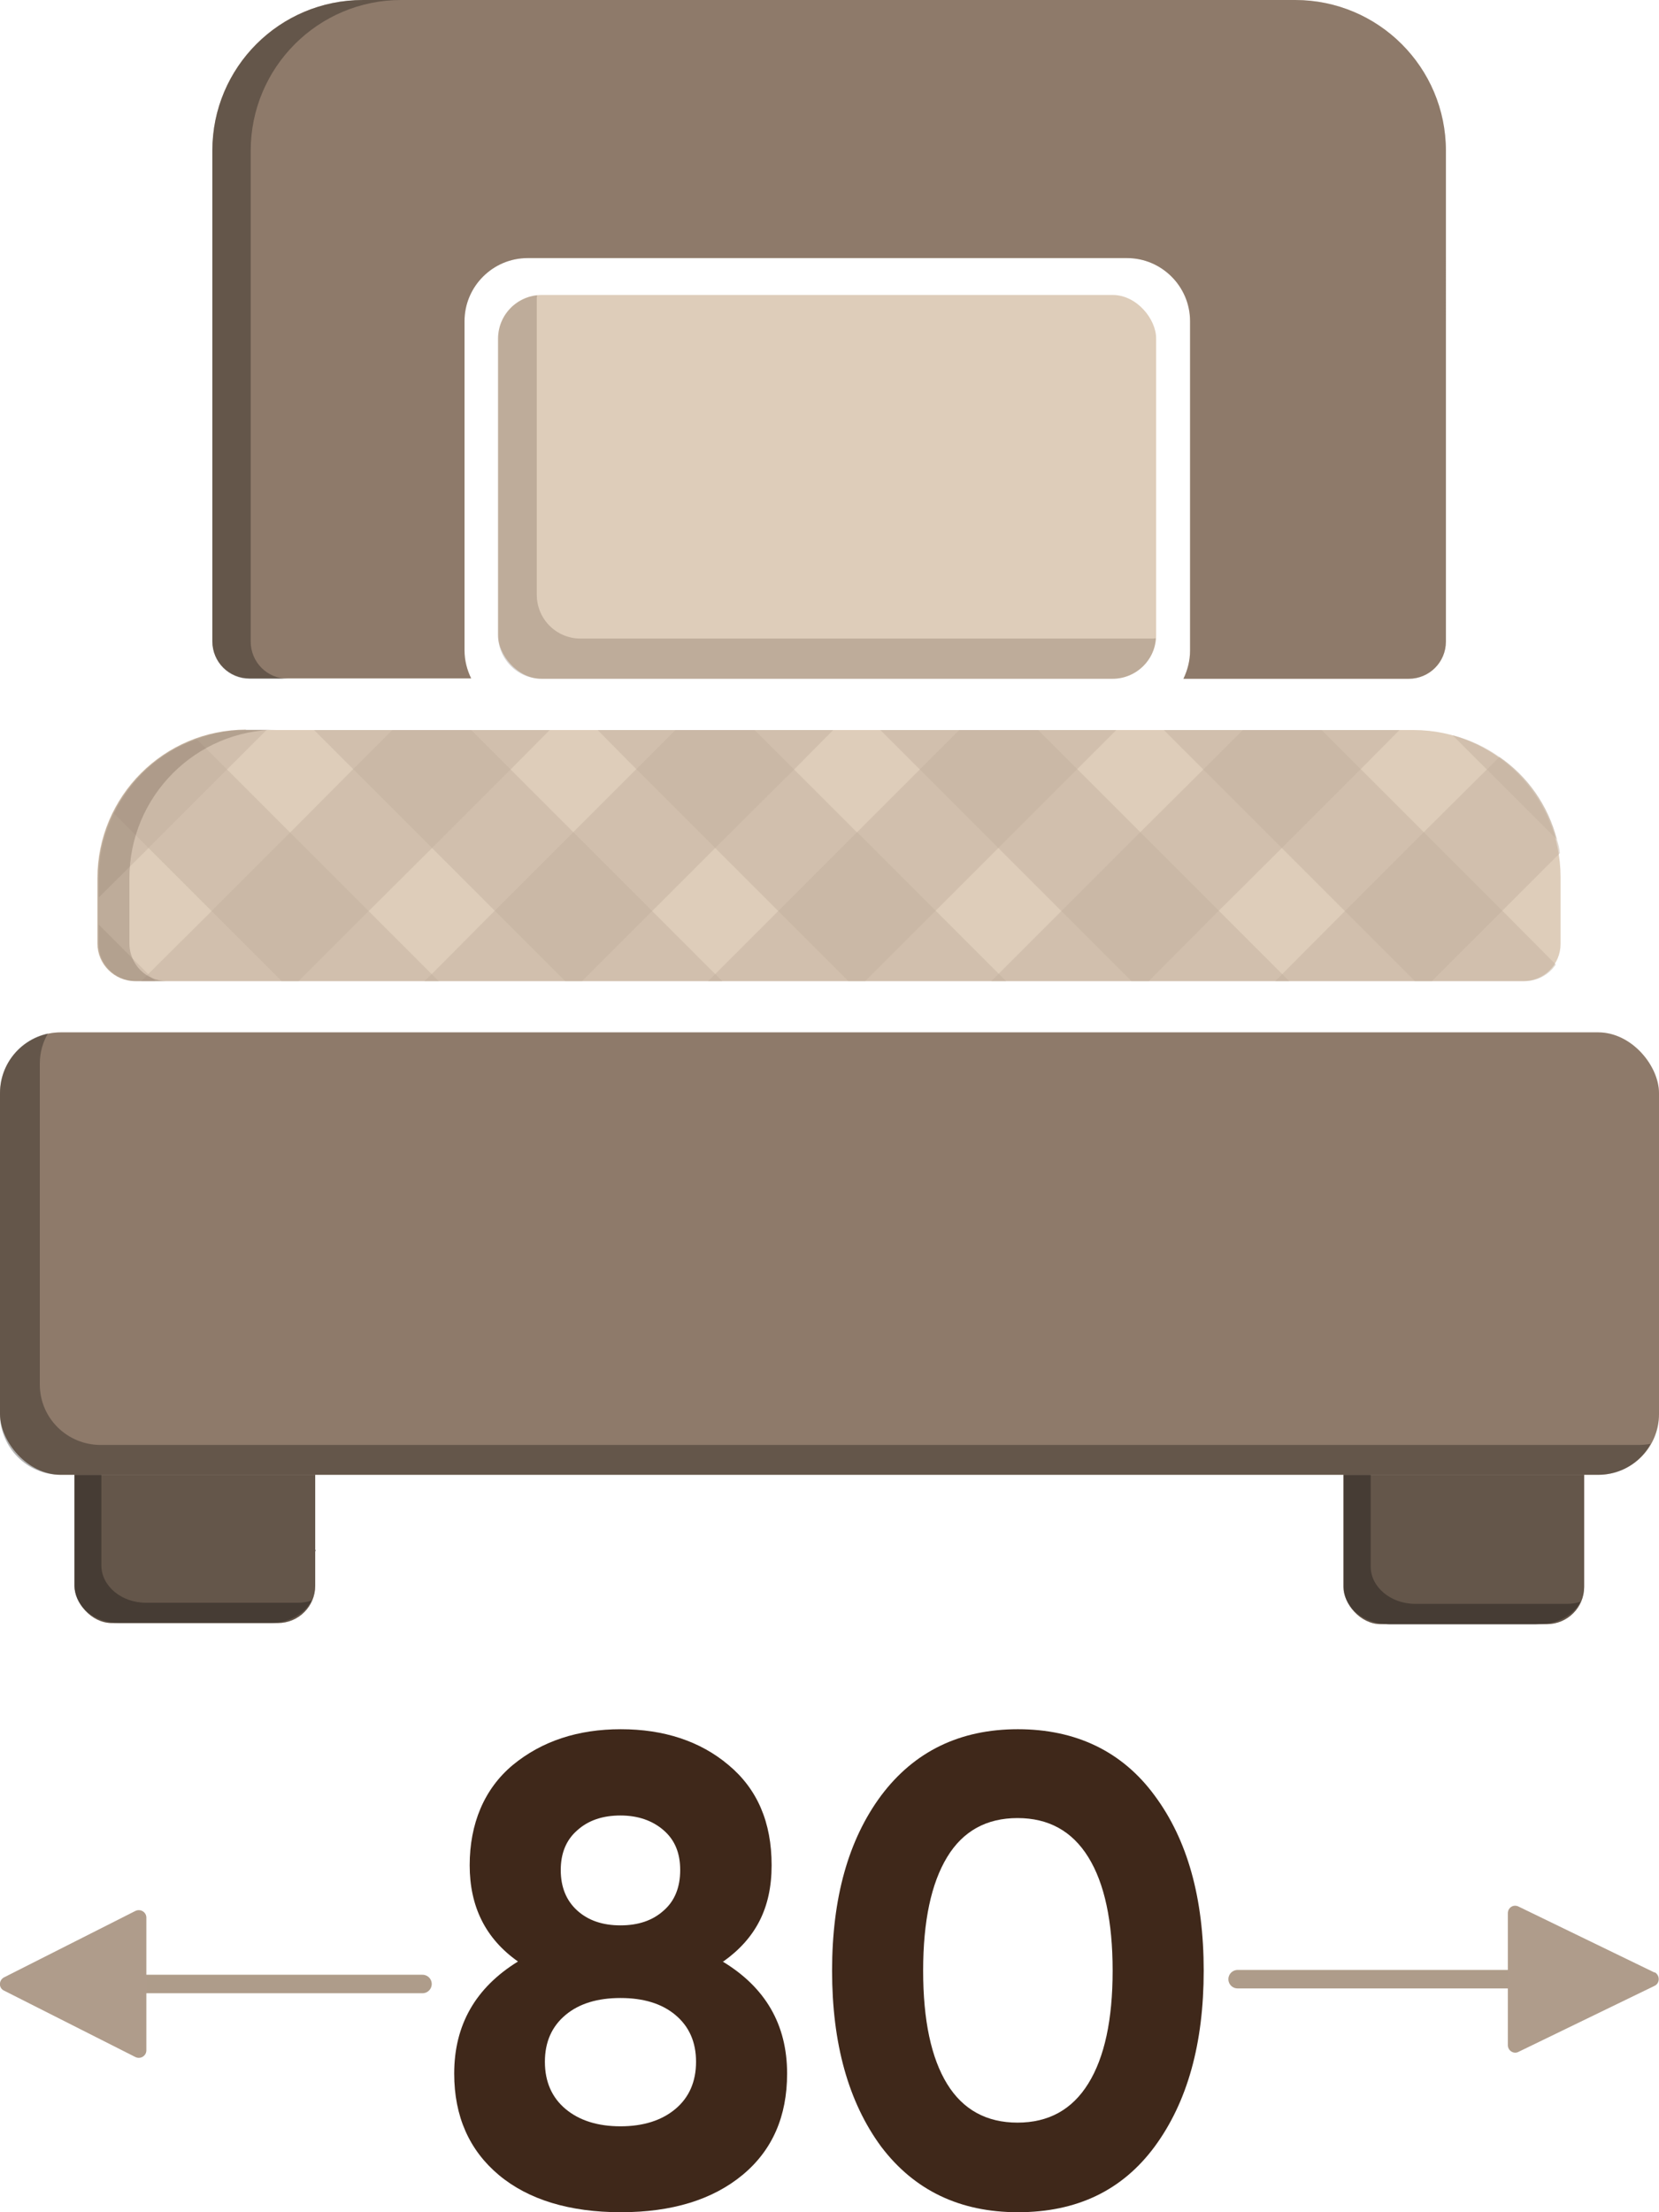 <?xml version="1.0" encoding="UTF-8"?>
<svg id="_Слой_2" data-name="Слой 2" xmlns="http://www.w3.org/2000/svg" viewBox="0 0 45 60">
  <defs>
    <style>
      .cls-1 {
        opacity: .2;
      }

      .cls-1, .cls-2, .cls-3 {
        fill: #3f281a;
      }

      .cls-4 {
        fill: #020202;
      }

      .cls-5 {
        fill: #c5b3a1;
      }

      .cls-5, .cls-3 {
        opacity: .5;
      }

      .cls-6, .cls-7 {
        opacity: .3;
      }

      .cls-8 {
        fill: #decdba;
      }

      .cls-9 {
        fill: #af9c8b;
      }

      .cls-7 {
        stroke: #3f281a;
      }

      .cls-7, .cls-10 {
        fill: none;
        stroke-linecap: round;
        stroke-miterlimit: 10;
        stroke-width: .5px;
      }

      .cls-10 {
        stroke: #decdba;
      }
    </style>
  </defs>
  <g id="_Слой_1-2" data-name="Слой 1">
    <g>
      <g>
        <line class="cls-10" x1="1.1" y1="53.81" x2="11.46" y2="53.81"/>
        <line class="cls-7" x1="1.1" y1="53.81" x2="11.46" y2="53.81"/>
      </g>
      <g>
        <line class="cls-10" x1="33.57" y1="53.68" x2="43.85" y2="53.68"/>
        <line class="cls-7" x1="33.57" y1="53.68" x2="43.85" y2="53.68"/>
      </g>
      <path class="cls-9" d="M.11,53.99l3.56,1.8c.14,.07,.3-.03,.3-.18v-3.6c0-.15-.16-.25-.3-.18L.11,53.63c-.15,.08-.15,.29,0,.36Z"/>
      <path class="cls-9" d="M44.88,53.5l-3.69-1.79c-.14-.07-.29,.03-.29,.18v3.58c0,.15,.16,.25,.29,.18l3.69-1.79c.15-.07,.15-.29,0-.37Z"/>
      <g>
        <path class="cls-2" d="M19.6,53.2c1.16,.7,1.75,1.71,1.75,3.04,0,1.16-.4,2.08-1.21,2.75s-1.91,1.01-3.3,1.01-2.51-.34-3.31-1.01c-.8-.67-1.21-1.59-1.21-2.75,0-1.32,.58-2.33,1.73-3.04-.88-.62-1.31-1.49-1.31-2.61s.39-2.07,1.17-2.72c.79-.65,1.77-.97,2.93-.97s2.15,.32,2.92,.97c.78,.65,1.17,1.55,1.17,2.72s-.44,1.99-1.31,2.61Zm-1.28,4c.37-.31,.56-.74,.56-1.28s-.19-.96-.56-1.27c-.37-.31-.87-.46-1.49-.46s-1.12,.15-1.49,.46c-.37,.31-.56,.73-.56,1.27s.19,.97,.56,1.28c.37,.31,.87,.47,1.49,.47s1.12-.16,1.49-.47Zm-.32-7.56c-.3-.26-.69-.4-1.17-.4s-.87,.13-1.17,.4c-.3,.26-.45,.62-.45,1.08s.15,.83,.45,1.1,.69,.4,1.17,.4,.87-.13,1.17-.4c.3-.26,.45-.63,.45-1.1s-.15-.82-.45-1.08Z"/>
        <path class="cls-2" d="M27.61,60c-1.57,0-2.81-.59-3.71-1.78-.89-1.21-1.33-2.8-1.33-4.77s.44-3.55,1.33-4.75c.9-1.2,2.14-1.8,3.71-1.8s2.83,.6,3.71,1.8c.89,1.2,1.33,2.78,1.33,4.75s-.44,3.56-1.33,4.77c-.88,1.19-2.11,1.78-3.71,1.78Zm2.57-6.55c0-1.34-.22-2.37-.66-3.08s-1.08-1.06-1.92-1.06-1.48,.35-1.91,1.06c-.43,.71-.65,1.73-.65,3.08s.22,2.37,.65,3.07c.43,.7,1.07,1.05,1.91,1.05s1.48-.35,1.92-1.06c.44-.71,.66-1.73,.66-3.06Z"/>
      </g>
    </g>
    <g>
      <path class="cls-4" d="M8.56,42.04c-.1,.43-.18,.84-.3,1.23-.15,.49-.5,.74-1.03,.74-1.29,0-2.58,0-3.87,0-.52,0-.88-.25-1.03-.74-.12-.39-.2-.8-.3-1.23h6.53Z"/>
      <rect class="cls-8" x="2.02" y="37.11" width="6.53" height="6.91" rx="1.01" ry="1.01"/>
      <rect class="cls-3" x="2.02" y="37.11" width="6.53" height="6.91" rx="1.01" ry="1.01"/>
      <rect class="cls-6" x="2.02" y="37.11" width="6.53" height="6.91" rx="1.01" ry="1.01"/>
      <path class="cls-6" d="M8.45,43.41c-.18,.36-.61,.61-1.11,.61H3.23c-.67,0-1.21-.45-1.21-1.01v-4.88c0-.45,.35-.83,.83-.95-.06,.12-.1,.25-.1,.39v4.89c0,.55,.54,1.01,1.21,1.01h4.12c.13,0,.25-.02,.37-.06Z"/>
    </g>
    <g>
      <path class="cls-4" d="M39.71,42.05c.94,0,1.87,.02,2.81,0,.38,0,.48,.09,.33,.45-.1,.25-.11,.53-.2,.78-.15,.49-.48,.77-1.01,.77-1.31,0-2.62,0-3.93,0-.69,0-.94-.47-1.08-1.07-.22-.93-.24-.93,.71-.93,.79,0,1.58,0,2.37,0Z"/>
      <rect class="cls-8" x="36.44" y="37.14" width="6.53" height="6.91" rx="1.01" ry="1.01"/>
      <rect class="cls-3" x="36.44" y="37.14" width="6.53" height="6.91" rx="1.01" ry="1.01"/>
      <rect class="cls-6" x="36.44" y="37.14" width="6.53" height="6.91" rx="1.01" ry="1.01"/>
      <path class="cls-6" d="M42.87,43.44c-.18,.36-.61,.61-1.11,.61h-4.1c-.67,0-1.21-.45-1.21-1.01v-4.88c0-.45,.35-.83,.83-.95-.06,.12-.1,.25-.1,.39v4.89c0,.55,.54,1.01,1.21,1.01h4.12c.13,0,.25-.02,.37-.06Z"/>
    </g>
    <g>
      <rect class="cls-8" x="0" y="28" width="45" height="12" rx="1.65" ry="1.65"/>
      <rect class="cls-3" x="0" y="28" width="45" height="12" rx="1.65" ry="1.65"/>
      <path class="cls-6" d="M44.77,39.16c-.27,.5-.8,.84-1.42,.84H1.64C.73,40,0,39.26,0,38.35v-8.7C0,28.86,.55,28.19,1.3,28.03c-.14,.24-.22,.52-.22,.81v8.71c0,.91,.74,1.64,1.65,1.64H44.43c.12,0,.23-.01,.34-.03Z"/>
    </g>
    <g>
      <path class="cls-8" d="M6.67,19.8h31.67c2.2,0,3.99,1.79,3.99,3.99v1.81c0,.56-.45,1.01-1.01,1.01H3.66c-.56,0-1.02-.46-1.02-1.02v-1.77c0-2.22,1.8-4.03,4.03-4.03Z"/>
      <g>
        <g>
          <path class="cls-5" d="M4.21,26.61h-.51c-.56,0-1.02-.45-1.02-1.01v-.52l1.34,1.34,.19,.19Z"/>
          <path class="cls-5" d="M11.9,26.61H7.64l-4.55-4.55c.46-.94,1.26-1.67,2.25-2.01l4.66,4.66,1.71,1.71,.19,.19Z"/>
          <polygon class="cls-5" points="19.59 26.61 15.33 26.61 8.52 19.8 12.78 19.8 15.55 22.57 17.69 24.71 19.4 26.42 19.59 26.61"/>
          <polygon class="cls-5" points="27.29 26.61 23.01 26.61 17.26 20.86 16.21 19.8 20.47 19.8 23.24 22.57 23.25 22.57 25.38 24.7 27.09 26.41 27.29 26.61"/>
          <polygon class="cls-5" points="34.97 26.61 30.69 26.61 23.88 19.8 28.16 19.8 33.06 24.7 34.78 26.42 34.97 26.61"/>
          <path class="cls-5" d="M42.2,26.16c-.18,.27-.49,.45-.84,.45h-2.98l-6.81-6.81h4.28l4.9,4.9,1.45,1.46Z"/>
          <path class="cls-5" d="M42.23,22.77l-2.83-2.83c.46,.12,.89,.32,1.27,.59,.76,.52,1.32,1.31,1.56,2.24Z"/>
        </g>
        <g>
          <path class="cls-5" d="M7.23,19.8l-3.2,3.2-1.35,1.34v-.52c0-.63,.15-1.23,.41-1.76,.46-.94,1.26-1.67,2.25-2.01,.43-.17,.89-.25,1.37-.25h.52Z"/>
          <polygon class="cls-5" points="14.91 19.8 13.85 20.87 11.72 23 10 24.71 8.1 26.61 3.83 26.61 4.02 26.42 5.74 24.71 7.87 22.58 9.58 20.86 10.64 19.8 14.91 19.8"/>
          <polygon class="cls-5" points="22.6 19.8 21.54 20.87 19.4 23 15.79 26.61 11.51 26.61 11.71 26.42 13.42 24.7 15.55 22.57 17.26 20.86 18.32 19.8 22.6 19.8"/>
          <polygon class="cls-5" points="30.28 19.8 23.47 26.61 19.21 26.61 19.4 26.42 23.25 22.57 24.95 20.87 26.02 19.8 30.28 19.8"/>
          <polygon class="cls-5" points="37.96 19.8 36.91 20.86 34.77 23 33.06 24.7 31.16 26.61 26.89 26.61 27.09 26.41 30.93 22.57 32.64 20.87 33.71 19.8 37.96 19.8"/>
          <path class="cls-5" d="M42.31,23.14l-1.56,1.56-1.91,1.91h-4.25l.19-.19,1.7-1.71,2.14-2.14,1.71-1.7,.34-.34c.76,.52,1.32,1.31,1.56,2.24,.04,.12,.07,.24,.08,.37Z"/>
        </g>
      </g>
      <path class="cls-1" d="M3.51,23.82v1.77c0,.56,.45,1.02,1.02,1.02h-.86c-.56,0-1.02-.46-1.02-1.02v-1.77c0-2.22,1.81-4.03,4.03-4.03h.85c-2.22,0-4.02,1.81-4.02,4.03Z"/>
    </g>
    <g>
      <path class="cls-8" d="M35.13,0H9.84c-2.26,0-4.08,1.83-4.08,4.08v13.31c0,.56,.45,1.01,1.01,1.01h6.01c-.11-.23-.18-.48-.18-.76V8.71c0-.94,.77-1.71,1.71-1.71H30.57c.94,0,1.71,.77,1.71,1.71v8.94c0,.27-.07,.53-.18,.76h6.11c.56,0,1.01-.45,1.01-1.01V4.09c0-2.26-1.83-4.09-4.09-4.09Z"/>
      <path class="cls-3" d="M35.13,0H9.84c-2.26,0-4.08,1.83-4.08,4.08v13.31c0,.56,.45,1.01,1.01,1.01h6.01c-.11-.23-.18-.48-.18-.76V8.71c0-.94,.77-1.71,1.71-1.71H30.57c.94,0,1.71,.77,1.71,1.71v8.94c0,.27-.07,.53-.18,.76h6.11c.56,0,1.01-.45,1.01-1.01V4.09c0-2.26-1.83-4.09-4.09-4.09Z"/>
      <path class="cls-6" d="M6.8,4.09v13.31c0,.56,.45,1.01,1.01,1.01h-1.04c-.56,0-1.01-.45-1.01-1.01V4.09C5.76,1.83,7.59,0,9.85,0h1.03C8.63,0,6.8,1.83,6.8,4.09Z"/>
    </g>
    <g>
      <rect class="cls-8" x="13.51" y="8" width="17.85" height="10.41" rx="1.18" ry="1.18"/>
      <path class="cls-1" d="M31.35,17.31c-.03,.61-.55,1.1-1.18,1.1H14.69c-.65,0-1.18-.53-1.18-1.18V9.19c0-.62,.47-1.12,1.06-1.18-.01,.03-.01,.05-.01,.08v8.04c0,.66,.53,1.19,1.19,1.19h15.48s.08,0,.12-.01Z"/>
    </g>
  </g>
</svg>